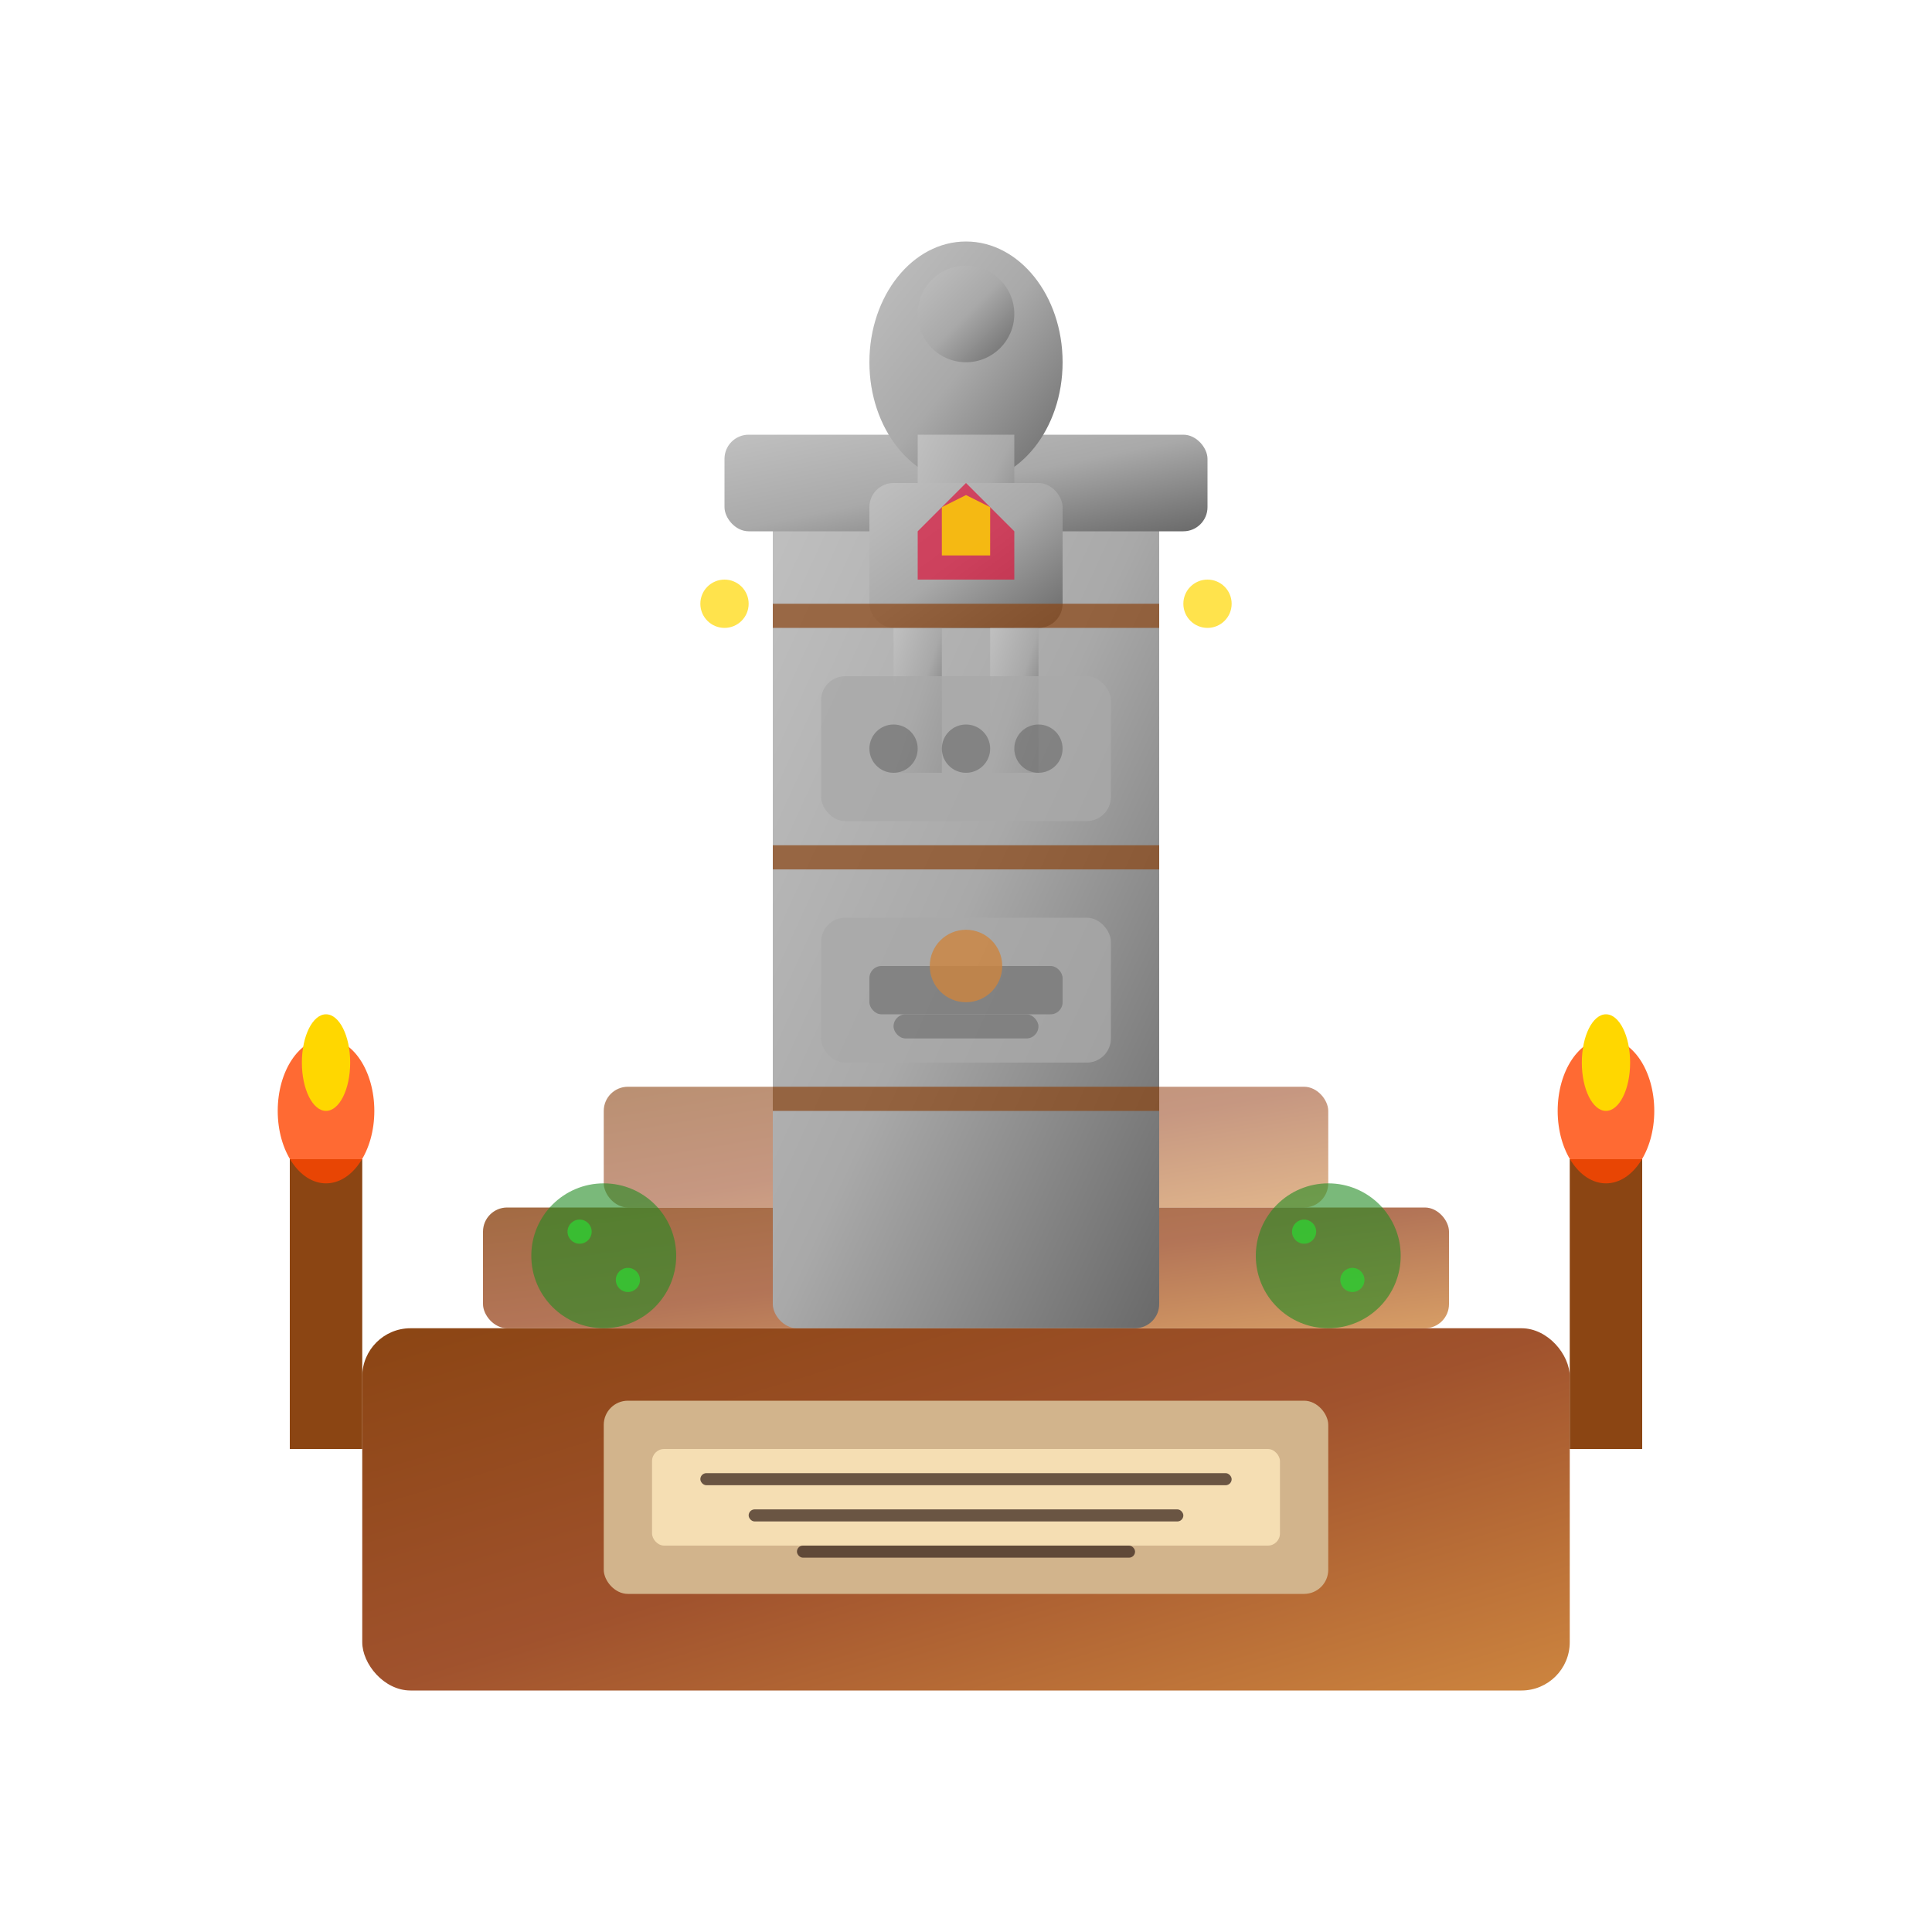 <svg width="80" height="80" viewBox="0 0 80 80" fill="none" xmlns="http://www.w3.org/2000/svg">
  <defs>
    <linearGradient id="monumentGrad" x1="0%" y1="0%" x2="100%" y2="100%">
      <stop offset="0%" style="stop-color:#C0C0C0"/>
      <stop offset="50%" style="stop-color:#A9A9A9"/>
      <stop offset="100%" style="stop-color:#696969"/>
    </linearGradient>
    <linearGradient id="baseGrad" x1="0%" y1="0%" x2="100%" y2="100%">
      <stop offset="0%" style="stop-color:#8B4513"/>
      <stop offset="50%" style="stop-color:#A0522D"/>
      <stop offset="100%" style="stop-color:#CD853F"/>
    </linearGradient>
    <filter id="monumentShadow" x="-30%" y="-30%" width="160%" height="160%">
      <feDropShadow dx="2" dy="2" stdDeviation="2" flood-color="#2F1B14" flood-opacity="0.5"/>
    </filter>
  </defs>
  
  <!-- Monument base/pedestal -->
  <rect x="15" y="55" width="50" height="15" fill="url(#baseGrad)" filter="url(#monumentShadow)" rx="2"/>
  
  <!-- Base steps -->
  <rect x="20" y="50" width="40" height="5" fill="url(#baseGrad)" opacity="0.8" rx="1"/>
  <rect x="25" y="45" width="30" height="5" fill="url(#baseGrad)" opacity="0.6" rx="1"/>
  
  <!-- Main monument column -->
  <rect x="32" y="20" width="16" height="35" fill="url(#monumentGrad)" filter="url(#monumentShadow)" rx="1"/>
  
  <!-- Column capital -->
  <rect x="30" y="18" width="20" height="4" fill="url(#monumentGrad)" rx="1"/>
  
  <!-- Monument statue/figure -->
  <ellipse cx="40" cy="15" rx="4" ry="5" fill="url(#monumentGrad)"/>
  <rect x="38" y="18" width="4" height="8" fill="url(#monumentGrad)"/>
  <rect x="36" y="20" width="8" height="6" fill="url(#monumentGrad)" rx="1"/>
  
  <!-- Statue details -->
  <circle cx="40" cy="13" r="2" fill="url(#monumentGrad)"/>
  <rect x="37" y="26" width="2" height="6" fill="url(#monumentGrad)"/>
  <rect x="41" y="26" width="2" height="6" fill="url(#monumentGrad)"/>
  
  <!-- Column decorative bands -->
  <rect x="32" y="25" width="16" height="1" fill="#8B4513" opacity="0.7"/>
  <rect x="32" y="35" width="16" height="1" fill="#8B4513" opacity="0.7"/>
  <rect x="32" y="45" width="16" height="1" fill="#8B4513" opacity="0.7"/>
  
  <!-- Relief panels on column -->
  <rect x="34" y="28" width="12" height="6" fill="#A9A9A9" opacity="0.8" rx="1"/>
  <rect x="34" y="38" width="12" height="6" fill="#A9A9A9" opacity="0.8" rx="1"/>
  
  <!-- Relief details -->
  <g opacity="0.6">
    <circle cx="37" cy="31" r="1" fill="#696969"/>
    <circle cx="40" cy="31" r="1" fill="#696969"/>
    <circle cx="43" cy="31" r="1" fill="#696969"/>
    
    <rect x="36" y="40" width="8" height="2" fill="#696969" rx="0.5"/>
    <rect x="37" y="42" width="6" height="1" fill="#696969" rx="0.5"/>
  </g>
  
  <!-- Inscribed plaque on base -->
  <rect x="25" y="58" width="30" height="8" fill="#D2B48C" rx="1"/>
  <rect x="27" y="60" width="26" height="4" fill="#F5DEB3" rx="0.5"/>
  
  <!-- Plaque text lines -->
  <g opacity="0.7">
    <rect x="29" y="61" width="22" height="0.5" fill="#2F1B14" rx="0.25"/>
    <rect x="31" y="62.5" width="18" height="0.5" fill="#2F1B14" rx="0.25"/>
    <rect x="33" y="64" width="14" height="0.5" fill="#2F1B14" rx="0.25"/>
  </g>
  
  <!-- Decorative wreaths/garlands -->
  <circle cx="25" cy="52" r="3" fill="#228B22" opacity="0.6"/>
  <circle cx="55" cy="52" r="3" fill="#228B22" opacity="0.6"/>
  
  <!-- Wreath details -->
  <g opacity="0.8">
    <circle cx="24" cy="51" r="0.5" fill="#32CD32"/>
    <circle cx="26" cy="53" r="0.5" fill="#32CD32"/>
    <circle cx="54" cy="51" r="0.5" fill="#32CD32"/>
    <circle cx="56" cy="53" r="0.5" fill="#32CD32"/>
  </g>
  
  <!-- Monument lighting/torches -->
  <rect x="12" y="48" width="3" height="12" fill="#8B4513"/>
  <ellipse cx="13.5" cy="46" rx="2" ry="3" fill="#FF4500" opacity="0.8"/>
  <ellipse cx="13.5" cy="44" rx="1" ry="2" fill="#FFD700"/>
  
  <rect x="65" y="48" width="3" height="12" fill="#8B4513"/>
  <ellipse cx="66.5" cy="46" rx="2" ry="3" fill="#FF4500" opacity="0.8"/>
  <ellipse cx="66.5" cy="44" rx="1" ry="2" fill="#FFD700"/>
  
  <!-- Small decorative elements -->
  <circle cx="30" cy="25" r="1" fill="#FFD700" opacity="0.7"/>
  <circle cx="50" cy="25" r="1" fill="#FFD700" opacity="0.7"/>
  <circle cx="40" cy="40" r="1.5" fill="#CD853F" opacity="0.8"/>
  
  <!-- Historical Czech heraldic symbol on statue -->
  <path d="M 38 22 L 40 20 L 42 22 L 42 24 L 38 24 Z" fill="#DC143C" opacity="0.7"/>
  <path d="M 39 21 L 40 20.5 L 41 21 L 41 23 L 39 23 Z" fill="#FFD700" opacity="0.8"/>
</svg>
